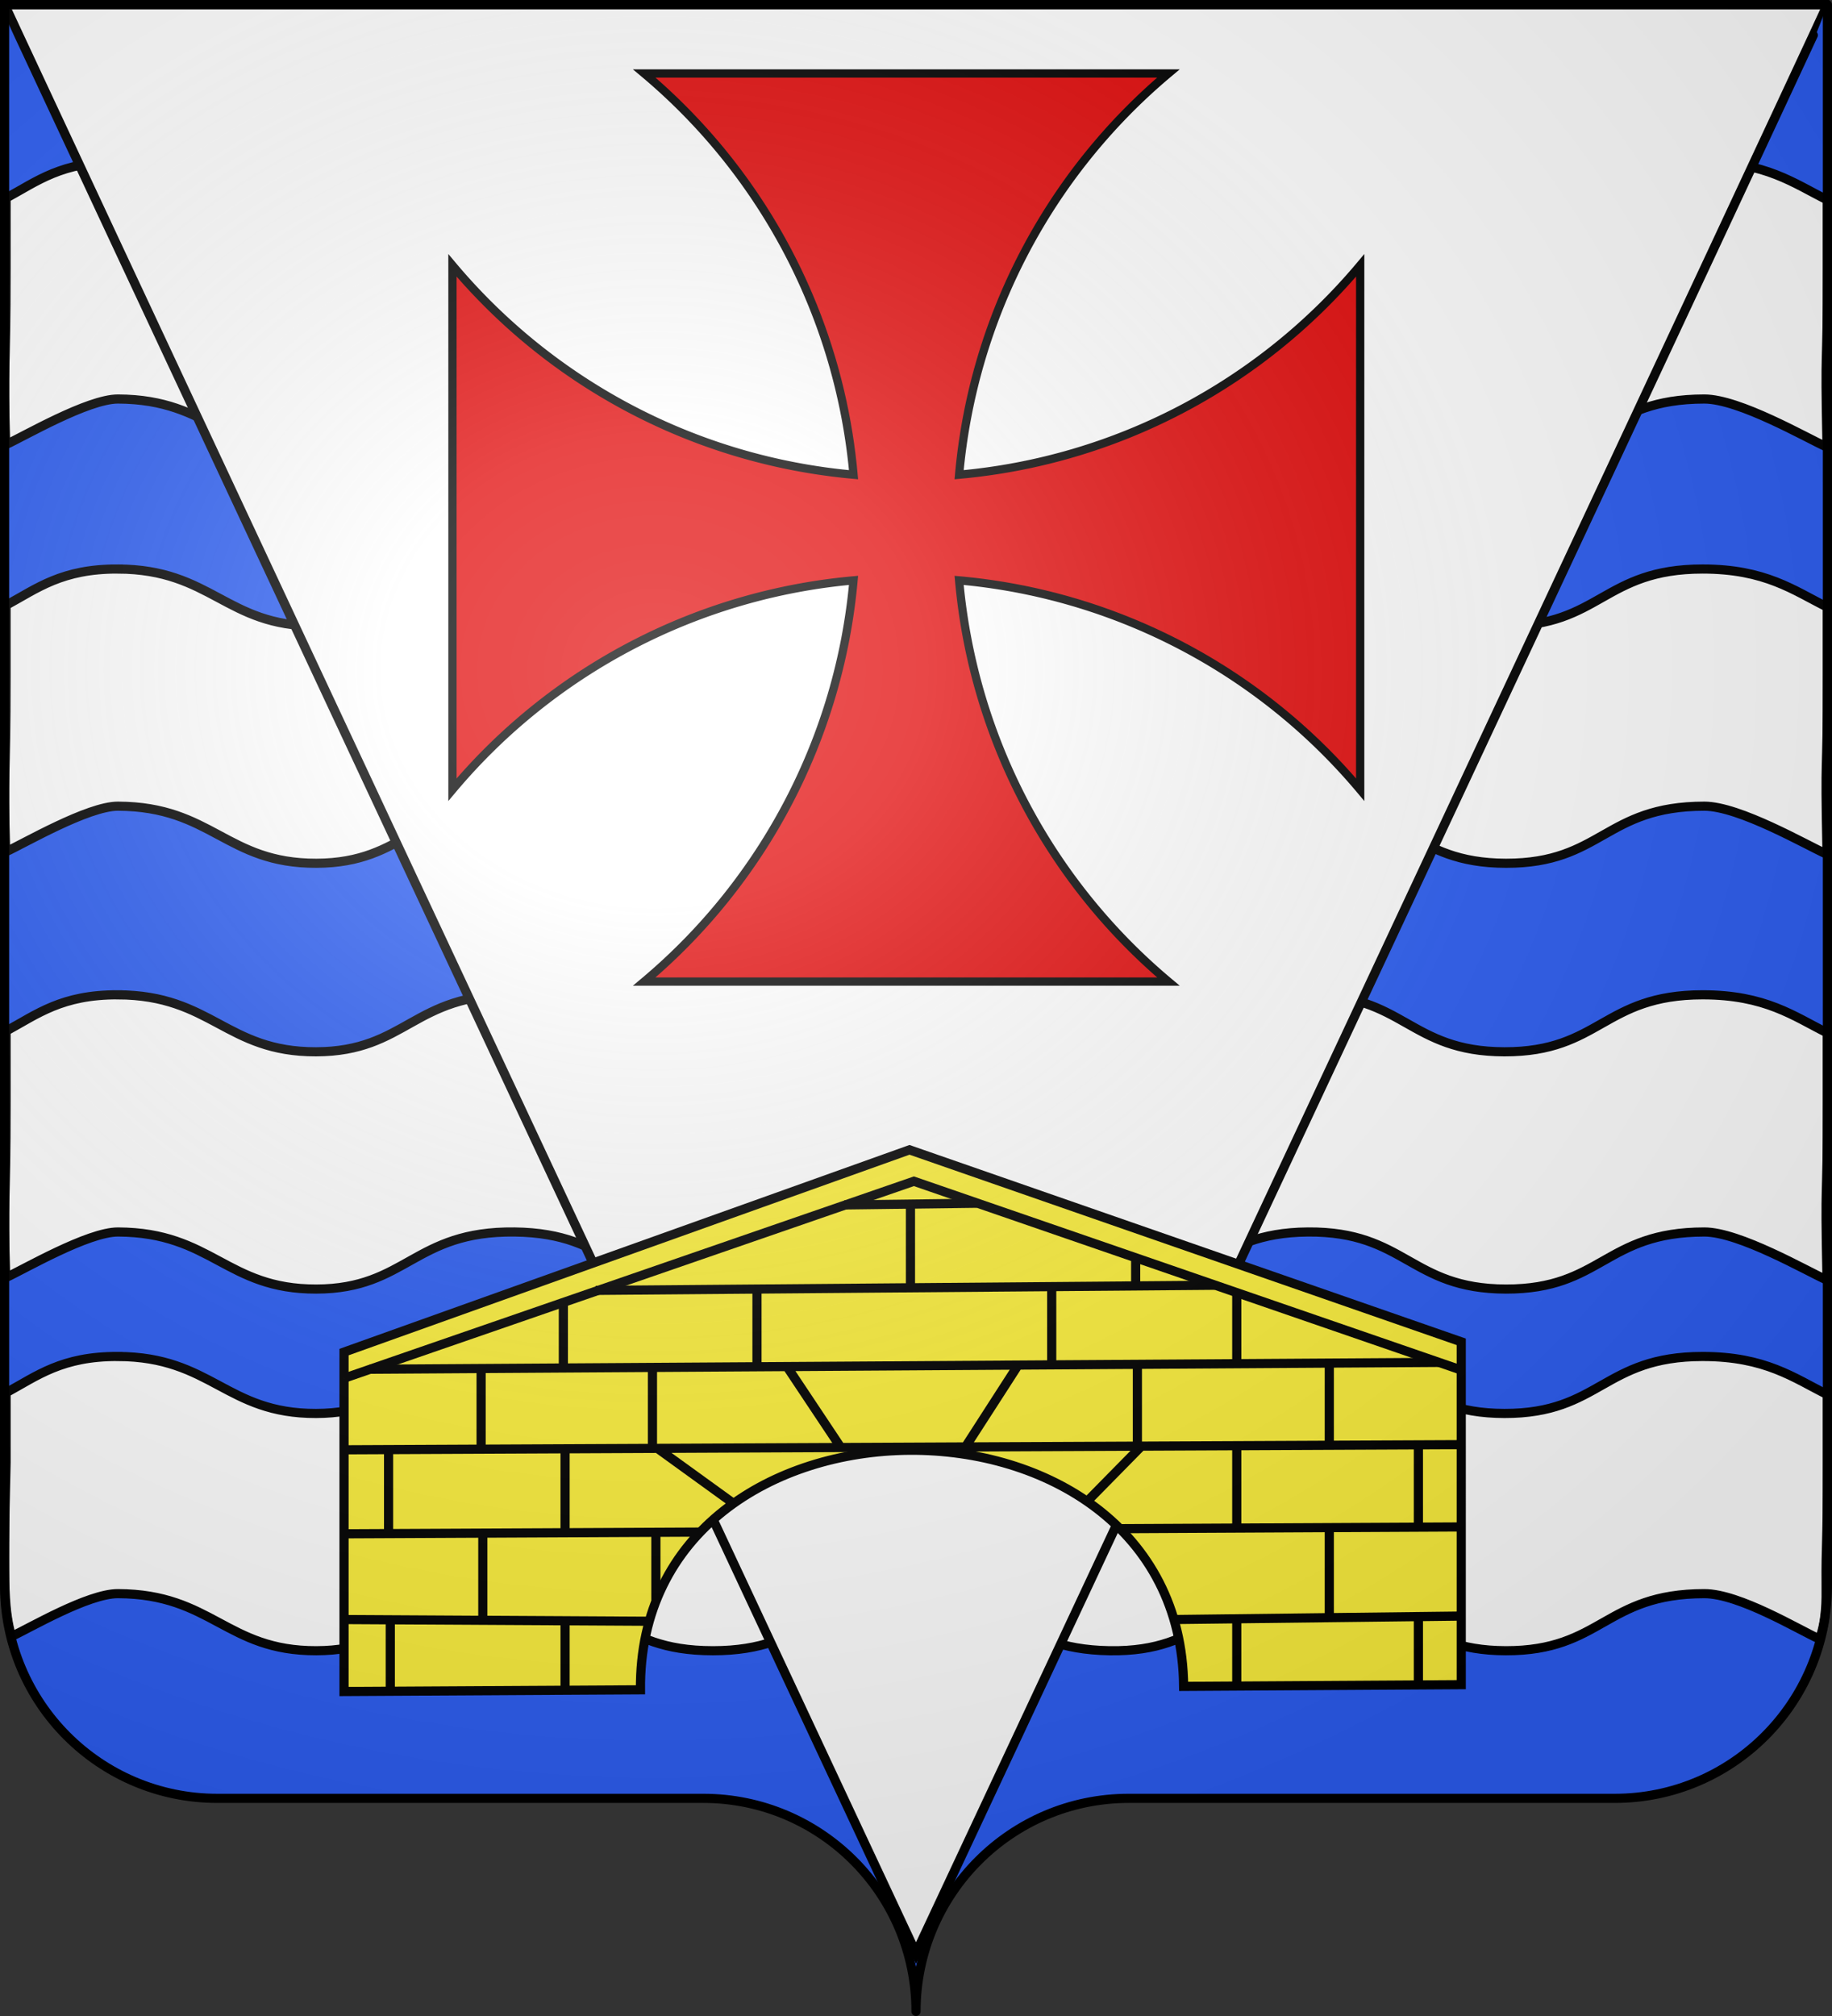 <svg xmlns="http://www.w3.org/2000/svg" xmlns:xlink="http://www.w3.org/1999/xlink" width="600" height="660" version="1.0"><rect width="100%" height="100%" fill="#333333" stroke="none"/><desc>Flag of Canton of Valais (Wallis)</desc><defs><radialGradient xlink:href="#a" id="j" cx="285.186" cy="200.448" r="300" fx="285.186" fy="200.448" gradientTransform="matrix(1.551 0 0 1.35 -227.894 -51.264)" gradientUnits="userSpaceOnUse"/><linearGradient id="a"><stop offset="0" style="stop-color:white;stop-opacity:.314"/><stop offset=".19" style="stop-color:white;stop-opacity:.251"/><stop offset=".6" style="stop-color:#6b6b6b;stop-opacity:.125"/><stop offset="1" style="stop-color:black;stop-opacity:.125"/></linearGradient></defs><path d="M300 658.5c0-38.505 31.203-69.754 69.65-69.754h159.2c38.447 0 69.65-31.25 69.65-69.754V1.5H1.5v517.492c0 38.504 31.203 69.754 69.65 69.754h159.2c38.447 0 69.65 31.25 69.65 69.753" style="fill:#2b5df2;fill-opacity:1;fill-rule:nonzero;stroke:none;stroke-width:5;stroke-linecap:round;stroke-linejoin:round;stroke-miterlimit:4;stroke-dashoffset:0;stroke-opacity:1"/><g style="display:inline;fill:#965578" transform="translate(1.2 -112.8)"><path id="h" d="M37.39 165.784c-18.303-.07-26.407 6.327-36.595 11.875v22.782c0 37.454-1.033 29.391-.12 57.939 5.858-2.66 26.938-14.99 36.777-14.952 30.78.116 35.396 18.768 64.946 18.687s31.96-19.077 64.915-18.687c32.437.383 32.35 18.67 64.947 18.687 32.597.018 33.975-18.65 64.946-18.687s32.872 18.169 64.946 18.687c32.075.52 33.008-18.427 64.978-18.687 31.98-.26 33.513 18.636 64.884 18.687 31.37.052 32.384-18.687 64.978-18.687 11.482 0 33.533 12.787 40.18 15.764-.793-37.403.13-20.974.13-58.751v-22.157c-10.994-5.48-20.325-12.5-40.872-12.5-32.561 0-33.577 18.708-64.916 18.657-31.338-.052-32.873-18.917-64.821-18.657-31.938.26-32.842 19.175-64.884 18.657s-33.975-18.694-64.915-18.657-32.32 18.674-64.884 18.657c-32.565-.018-32.48-18.274-64.884-18.657-32.923-.39-35.302 18.575-64.821 18.657-29.52.08-34.167-18.54-64.916-18.657z" style="fill:#fff;fill-opacity:1;fill-rule:evenodd;stroke:#000;stroke-width:2.996;stroke-linecap:butt;stroke-linejoin:miter;stroke-miterlimit:4;stroke-opacity:1"/><use xlink:href="#h" id="i" width="600" height="660" x="0" y="0" transform="translate(0 133.3)"/><use xlink:href="#i" width="600" height="660" transform="translate(0 139.4)"/><path d="M37.39 556.884c-18.303-.07-26.407 6.327-36.595 11.876v22.781c-1.14 44.52-.35 48.309 1.703 57.027 5.858-2.659 25.115-14.078 34.954-14.04 30.78.117 35.396 18.769 64.946 18.688 29.55-.082 31.96-19.078 64.915-18.688 32.437.384 32.35 18.67 64.947 18.688s33.975-18.651 64.946-18.688 32.872 18.169 64.946 18.688c32.075.518 33.008-18.428 64.978-18.688 31.98-.26 33.513 18.636 64.884 18.688 31.37.051 32.384-18.688 64.978-18.688 11.482 0 31.026 11.876 37.674 14.853 2.327-5.709 2.236-13.233 2.201-17.432-.118-14.405.435-11.16.435-40.408v-22.156c-10.994-5.48-20.325-12.5-40.872-12.5-32.561 0-33.577 18.707-64.916 18.656s-32.873-18.917-64.821-18.657c-31.938.26-32.842 19.175-64.884 18.657s-33.975-18.693-64.915-18.657-32.32 18.674-64.884 18.657c-32.565-.018-32.48-18.273-64.884-18.657-32.923-.39-35.302 18.576-64.821 18.657-29.52.08-34.167-18.54-64.916-18.657z" style="fill:#fff;fill-opacity:1;fill-rule:evenodd;stroke:#000;stroke-width:2.996;stroke-linecap:butt;stroke-linejoin:miter;stroke-miterlimit:4;stroke-opacity:1"/></g><path d="M300 639.392C598.77 1.816 598.5 1.5 598.5 1.5H1.5S2.954 5.072 300 639.392z" style="fill:#fff;fill-opacity:1;fill-rule:nonzero;stroke:#000;stroke-width:3;stroke-miterlimit:4;stroke-opacity:1;stroke-dasharray:none"/><path d="M482.944 21.919a194.05 194.05 0 0 1 68.542 131.356A194.05 194.05 0 0 1 420.13 84.732v171.666c33.141-39.496 80.466-63.975 131.356-68.525a194.03 194.03 0 0 1-68.542 131.338h171.665a194.03 194.03 0 0 1-68.542-131.338c50.89 4.55 98.214 29.029 131.356 68.525V84.732a194.05 194.05 0 0 1-131.356 68.543 194.05 194.05 0 0 1 68.542-131.356z" style="fill:#e20909;stroke:#000;stroke-width:2.708" transform="translate(-271.946 2.135)"/><g style="fill:#fcef3c"><g style="fill:#fcef3c"><g style="fill:#fcef3c;fill-opacity:1;stroke:#000;stroke-width:3;stroke-miterlimit:4;stroke-opacity:1;stroke-dasharray:none"><path d="M114.949 365.933V477.05l97.087-.561c-.95-103.866 176.822-104.898 177.899-1.122l90.914-.562V362.566l-180.705-62.854z" style="fill:#fcef3c;fill-opacity:1;fill-rule:evenodd;stroke:#000;stroke-width:3;stroke-linecap:butt;stroke-linejoin:miter;stroke-miterlimit:4;stroke-opacity:1;stroke-dasharray:none" transform="translate(-2.277 76.72)"/><path d="M114.954 374.49 301.587 310l178.878 61.684" style="fill:#fcef3c;fill-opacity:1;fill-rule:evenodd;stroke:#000;stroke-width:3;stroke-linecap:butt;stroke-linejoin:miter;stroke-miterlimit:4;stroke-opacity:1;stroke-dasharray:none" transform="translate(-2.277 76.72)"/><path d="m278.781 317.755 43.368-.561" style="fill:#fcef3c;fill-opacity:1;fill-rule:evenodd;stroke:#000;stroke-width:3;stroke-linecap:butt;stroke-linejoin:round;stroke-miterlimit:4;stroke-opacity:1;stroke-dasharray:none" transform="translate(-2.277 76.72)"/><path d="m197.367 345.73 202.747-1.683M123.29 371.545l350.34-2.244M114.31 397.922l366.055-1.684M114.871 425.42l116.884-.561M114.31 453.48l100.048.561M369.654 423.737l110.71-.562M387.051 453.48l93.314-1.122M300.465 317.755v26.684M250.197 345.296v25M346.723 344.174v25.56M159.845 370.55v26.683M215.964 371.111v26.122M129.54 397.487v27.806M187.343 397.487v27.245M160.406 425.547v27.806M130.101 453.607v23.316M187.343 454.168v22.194M217.087 424.986v22.194M217.648 397.487l25.254 18.266M260.299 371.111l17.397 26.122M186.782 349.786v20.51M374.221 334.633v9.287M407.332 346.418v22.756M335.499 370.55l-16.836 26.122M374.783 369.989v26.122M437.636 369.427v26.684M407.332 396.365v26.683M376.466 396.365l-18.52 18.827M466.819 395.804v27.244M437.636 423.302v29.49M407.332 453.607v21.633M466.819 452.484v22.194" style="fill:#fcef3c;fill-opacity:1;fill-rule:evenodd;stroke:#000;stroke-width:3;stroke-linecap:butt;stroke-linejoin:miter;stroke-miterlimit:4;stroke-opacity:1;stroke-dasharray:none" transform="translate(-2.277 76.72)"/></g></g></g><path d="M1.5 1.5V518.99c0 38.505 31.203 69.755 69.65 69.755h159.2c38.447 0 69.65 31.25 69.65 69.754 0-38.504 31.203-69.754 69.65-69.754h159.2c38.447 0 69.65-31.25 69.65-69.755V1.5z" style="fill:url(#j);fill-opacity:1;fill-rule:evenodd;stroke:none;stroke-width:3;stroke-linecap:butt;stroke-linejoin:miter;stroke-miterlimit:4;stroke-dasharray:none;stroke-opacity:1"/><path d="M300 658.5c0-38.504 31.203-69.754 69.65-69.754h159.2c38.447 0 69.65-31.25 69.65-69.753V1.5H1.5v517.493c0 38.504 31.203 69.753 69.65 69.753h159.2c38.447 0 69.65 31.25 69.65 69.754" style="fill:none;fill-opacity:1;fill-rule:nonzero;stroke:#000;stroke-width:3;stroke-linecap:round;stroke-linejoin:round;stroke-miterlimit:4;stroke-dasharray:none;stroke-dashoffset:0;stroke-opacity:1"/></svg>